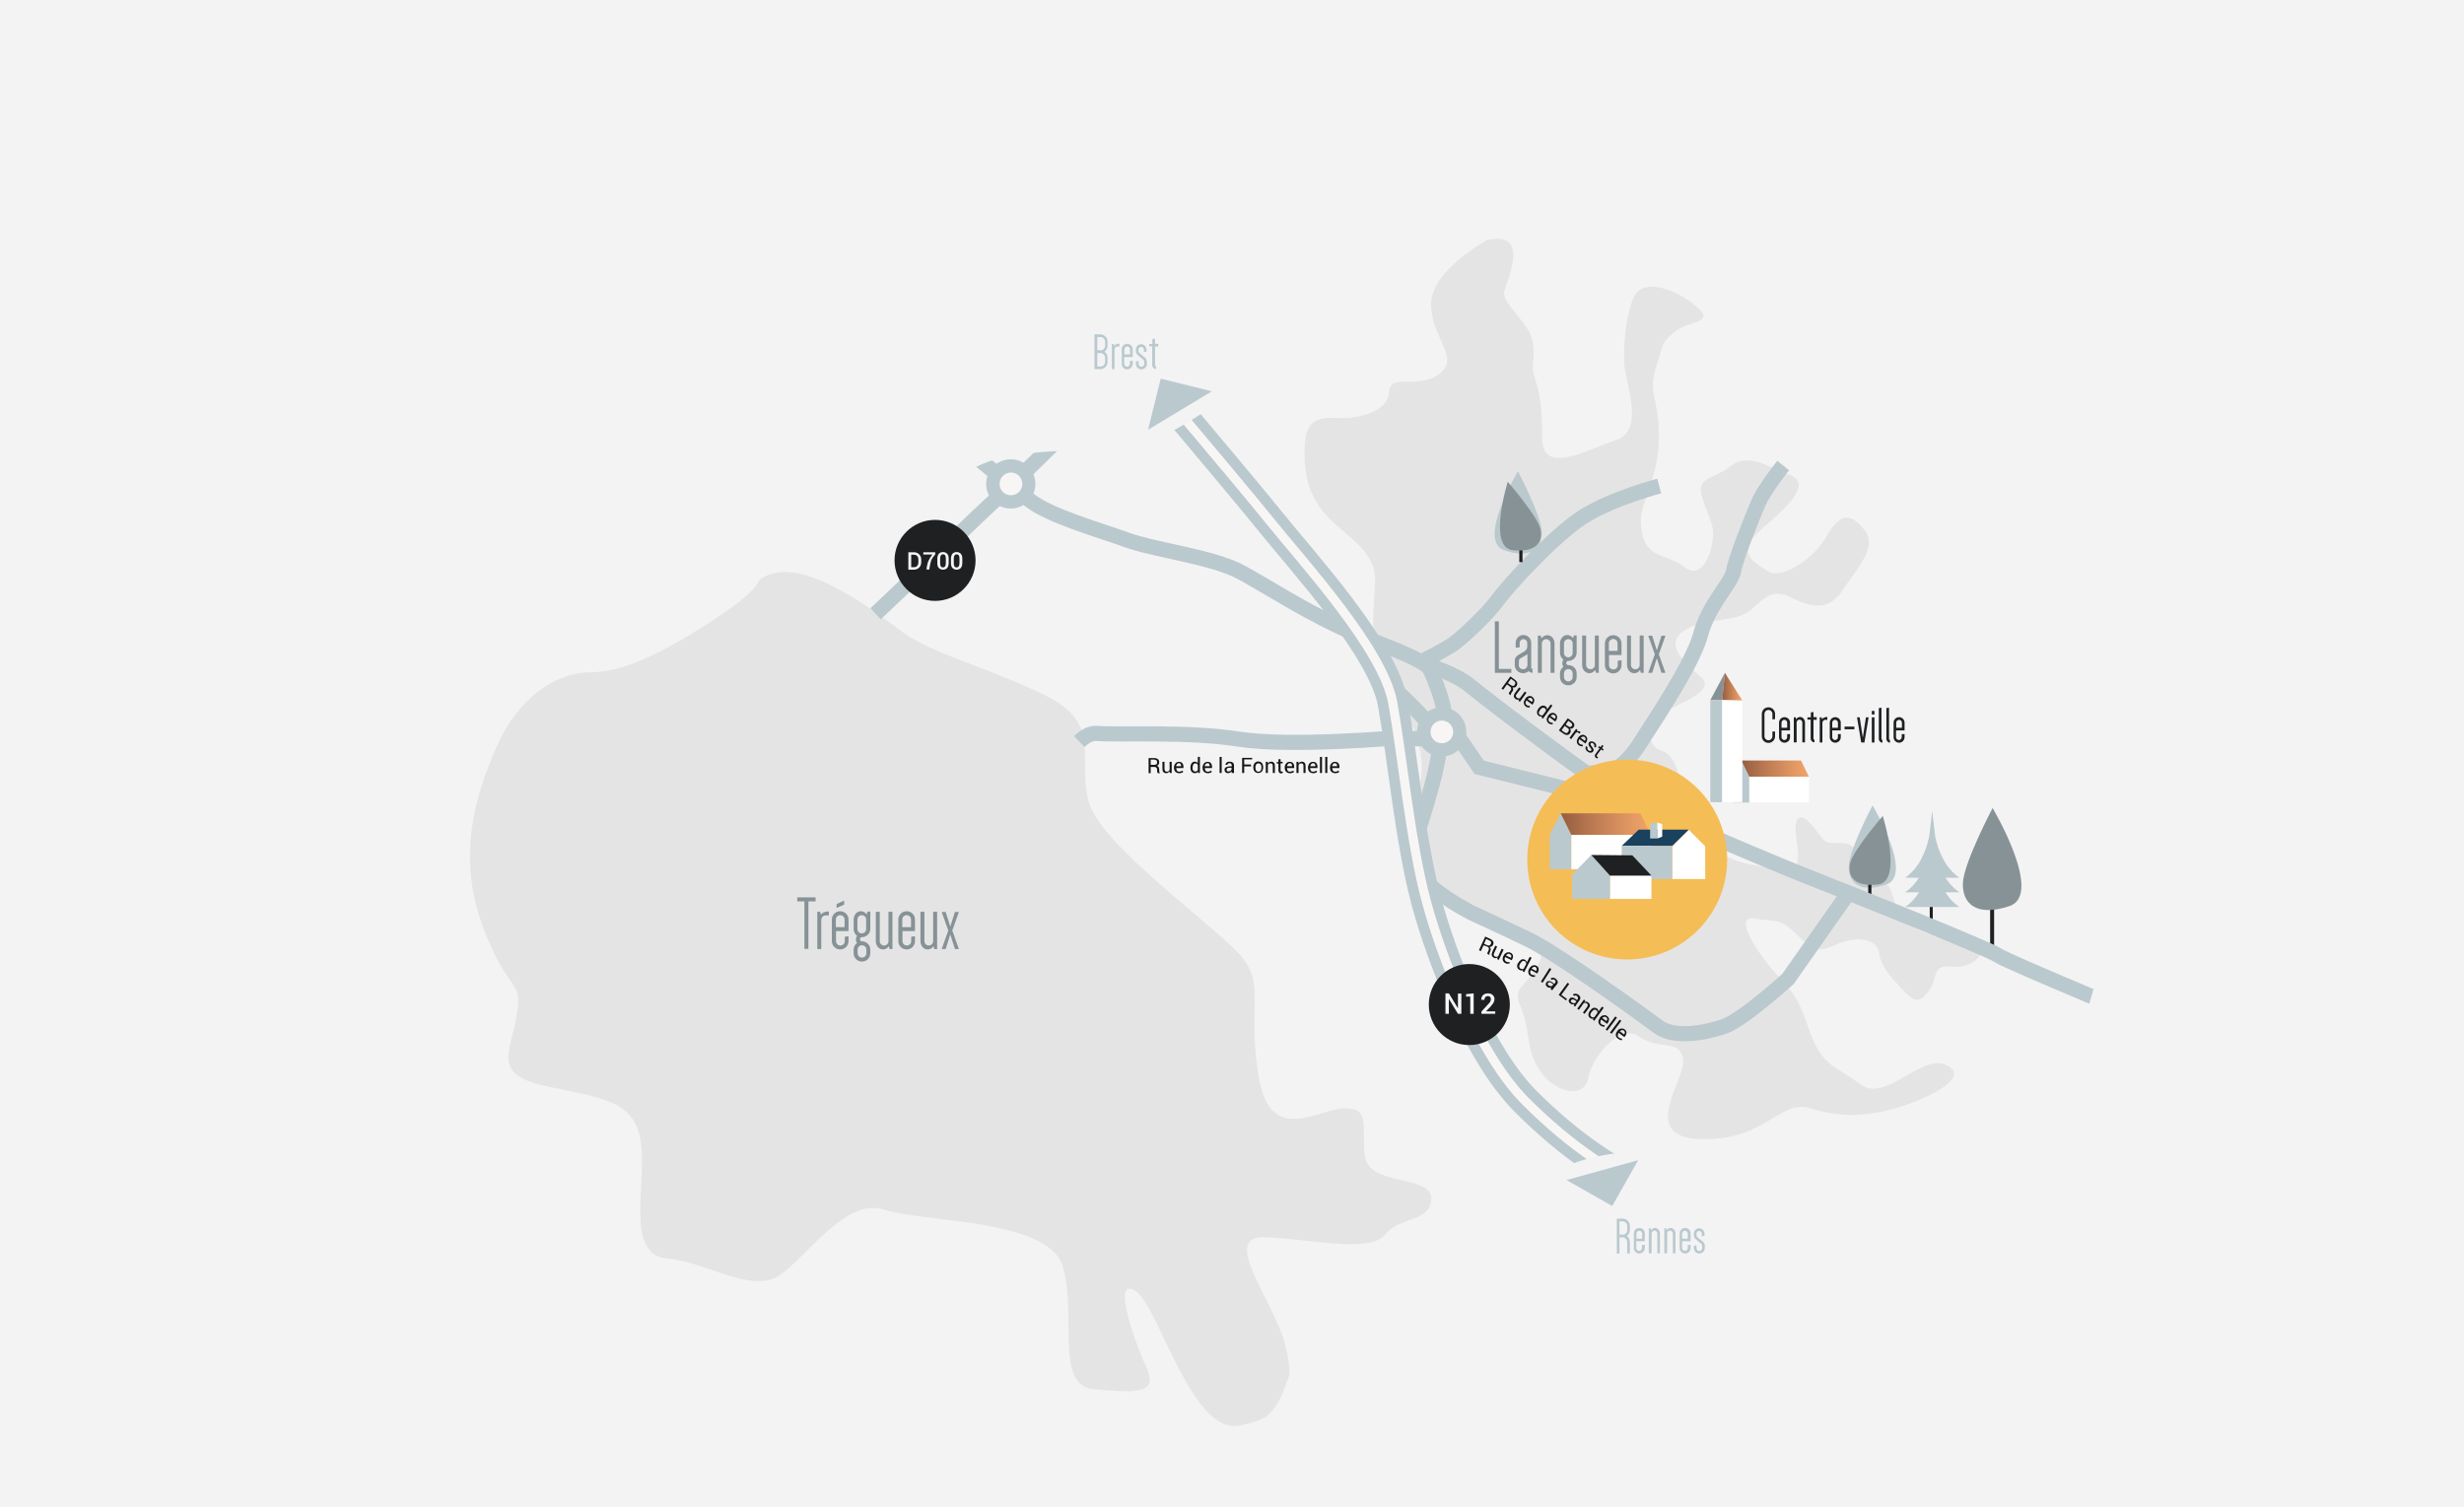 <?xml version="1.0" encoding="utf-8"?>
<!-- Generator: Adobe Illustrator 23.1.1, SVG Export Plug-In . SVG Version: 6.00 Build 0)  -->
<svg version="1.1" id="Calque_1" xmlns="http://www.w3.org/2000/svg" xmlns:xlink="http://www.w3.org/1999/xlink" x="0px" y="0px"
	 viewBox="0 0 1301.5 795.8" style="enable-background:new 0 0 1301.5 795.8;" xml:space="preserve">
<style type="text/css">
	.st0{fill:#BAC9CE;}
	.st1{fill:#F5BE57;}
	.st2{fill:#FFFFFF;}
	.st3{clip-path:url(#SVGID_2_);fill:url(#SVGID_3_);}
	.st4{fill:#869296;}
	.st5{clip-path:url(#SVGID_5_);fill:url(#SVGID_6_);}
	.st6{fill:#1E2023;}
	.st7{fill:#1E2022;}
	.st8{clip-path:url(#SVGID_8_);fill:url(#SVGID_9_);}
	.st9{fill:#FADF9A;}
	.st10{fill:#F5BD56;}
	.st11{clip-path:url(#SVGID_11_);fill:url(#SVGID_12_);}
	.st12{fill:#1A415D;}
	.st13{clip-path:url(#SVGID_14_);fill:url(#SVGID_15_);}
	.st14{clip-path:url(#SVGID_17_);fill:url(#SVGID_18_);}
	.st15{clip-path:url(#SVGID_20_);fill:url(#SVGID_21_);}
	.st16{fill:none;stroke:#000000;stroke-width:1.078;stroke-miterlimit:10;}
	.st17{fill:#7E7476;}
	.st18{fill:#E5E4E5;}
	.st19{clip-path:url(#SVGID_23_);fill:url(#SVGID_24_);}
	.st20{clip-path:url(#SVGID_26_);fill:url(#SVGID_27_);}
	.st21{fill:#F3F3F4;}
	.st22{clip-path:url(#SVGID_29_);fill:url(#SVGID_30_);}
	.st23{clip-path:url(#SVGID_32_);fill:url(#SVGID_33_);}
	.st24{fill:none;stroke:#BAC9CE;stroke-width:8.507;stroke-miterlimit:10;}
	.st25{fill:#F8F6F5;}
	.st26{fill:none;stroke:#BAC9CE;stroke-width:17.013;stroke-miterlimit:10;}
	.st27{fill:none;stroke:#F8F6F5;stroke-width:5.104;stroke-miterlimit:10;}
	.st28{fill:#171615;}
	.st29{clip-path:url(#SVGID_35_);fill:url(#SVGID_36_);}
	.st30{clip-path:url(#SVGID_38_);fill:url(#SVGID_39_);}
	.st31{clip-path:url(#SVGID_41_);fill:url(#SVGID_42_);}
	.st32{fill:none;stroke:#BAC9CE;stroke-width:7.999;stroke-miterlimit:10;}
	.st33{fill:none;stroke:#BAC9CE;stroke-width:15.997;stroke-miterlimit:10;}
	.st34{clip-path:url(#SVGID_44_);fill:url(#SVGID_45_);}
	.st35{fill:none;stroke:#F8F6F5;stroke-width:4.799;stroke-miterlimit:10;}
</style>
<g>
	<rect x="-4.5" y="-4" class="st21" width="1306" height="800"/>
	<path class="st18" d="M400.9,306.5c0,0,0,5.3-24.3,21.1c-24.3,15.9-46.5,27.5-64.5,27.5c-18,0-38,12.7-49.7,39.1
		c-11.6,26.4-21.1,58.1-7.4,95.1c13.7,37,21.1,26.4,18,46.5c-3.2,20.1-13.7,31.7,15.8,38c29.6,6.3,46.5,7.4,49.7,29.6
		c3.2,22.2-8.5,59.2,13.7,61.3c22.2,2.1,45.1,19.2,60.2,8.5c15.1-10.8,34.8-41,54.9-34.2c20.1,6.7,86.7,4.6,94.1,30
		c7.4,25.4-4.4,63,16.3,64.8c20.7,1.8,34.4,2.8,28.1-10.9c-6.3-13.7-18.7-48.6-6.3-41.2c12.4,7.4,29.6,76,55,71.3
		c25.3-4.7,30.6-18.4,24.3-42.8c-6.3-24.3-35.6-58.4-9.4-56.7c26.3,1.7,54.8,8.1,62.2-1.4c7.4-9.5,24.6-6.6,24.4-19.2
		c-0.1-12.5-32.9-6.2-35-22.1c-2.1-15.9,3.2-25.4-10.6-25.4c-13.7,0-39.1,20.1-45.4-15.9c-6.3-35.9,3.2-48.6-8.5-63.4
		c-11.6-14.8-75-59.2-81.4-82.4c-6.3-23.2,7.4-41.2-22.2-56c-29.6-14.8-60.2-22.2-76.1-33.8C461.1,322.3,420.9,290.6,400.9,306.5"/>
	<polygon class="st0" points="919.8,401.6 915.5,410.2 915.5,423.9 924,423.9 924,410.3 	"/>
</g>
<g>
	<defs>
		<polygon id="SVGID_37_" points="919.8,401.7 924,410.3 955.5,410.3 951.3,401.7 		"/>
	</defs>
	<clipPath id="SVGID_2_">
		<use xlink:href="#SVGID_37_"  style="overflow:visible;"/>
	</clipPath>
	
		<linearGradient id="SVGID_3_" gradientUnits="userSpaceOnUse" x1="363.347" y1="6420.07" x2="364.347" y2="6420.07" gradientTransform="matrix(35.687 0 0 -35.687 -12046.843 229516.578)">
		<stop  offset="0" style="stop-color:#955D41"/>
		<stop  offset="0.369" style="stop-color:#BD7B52"/>
		<stop  offset="0.783" style="stop-color:#E39863"/>
		<stop  offset="1" style="stop-color:#F2A369"/>
	</linearGradient>
	<rect x="919.8" y="401.7" class="st3" width="35.7" height="8.6"/>
</g>
<g>
	<rect x="924" y="410.3" class="st2" width="31.5" height="13.6"/>
	<polygon class="st4" points="903.4,369.8 911.1,355.4 909.7,369.8 	"/>
</g>
<g>
	<defs>
		<polygon id="SVGID_40_" points="909.7,369.8 920.3,370 911.1,355.4 		"/>
	</defs>
	<clipPath id="SVGID_5_">
		<use xlink:href="#SVGID_40_"  style="overflow:visible;"/>
	</clipPath>
	
		<linearGradient id="SVGID_6_" gradientUnits="userSpaceOnUse" x1="317.74" y1="6493.913" x2="318.74" y2="6493.913" gradientTransform="matrix(10.572 0 0 -10.572 -2449.365 69014.422)">
		<stop  offset="0" style="stop-color:#955D41"/>
		<stop  offset="0.369" style="stop-color:#BD7B52"/>
		<stop  offset="0.783" style="stop-color:#E39863"/>
		<stop  offset="1" style="stop-color:#F2A369"/>
	</linearGradient>
	<rect x="909.7" y="355.4" class="st5" width="10.6" height="14.6"/>
</g>
<g>
	<rect x="903.4" y="369.8" class="st0" width="6.3" height="53.9"/>
	<polygon class="st2" points="920.3,423.7 920.3,370.1 909.7,369.8 909.7,423.7 	"/>
	<path class="st18" d="M785.5,126.8c0,0-29.6,15.9-29.6,33.8c0,18,15.9,28.5,4.2,37c-11.6,8.5-25.8-0.9-26.4,9.5
		c-0.6,10.5-15.9,13.7-24.3,13.7c-8.5,0-19-2.1-20.1,12.7c-1.1,14.8,1.1,28.5,12.7,40.2c11.6,11.6,25.4,18,24.3,34.9
		c-1.1,16.9-2.3,32.4,2.1,42.3c4.4,9.9,25.4,35.9,22.2,59.2c-3.2,23.2-4.2,60.2,18,70.8c22.2,10.6,51.8,12.7,44.4,27.5
		c-7.4,14.8-14.8,11.6-9.5,24.3c5.3,12.7,2.1,22.2,10.6,33.8c8.5,11.6,23.2,13.3,24.8,3c1.6-10.3,16.4-29.4,26.9-22
		c10.6,7.4,21.1,1.1,23.2,11.6c2.1,10.6-24.8,41.9,9.8,42.6c34.6,0.7,40.9-21.5,57.8-16.2c16.9,5.3,32.8,4.2,50.7-2.1
		c18-6.3,32.8-15.9,20.1-21.1c-12.7-5.3-31.7,20.1-44.4,10.6c-12.7-9.5-20.1-9.5-26.4-26.4c-6.3-16.9-6.3-19-18-31.7
		c-11.6-12.7-23.2-31.7-11.6-29.6c11.6,2.1,12.7-1.1,23.2,9.5c10.6,10.6,13.7,6.3,22.2,3.2c8.5-3.2,19-2.1,20.1,5.3
		c1.1,7.4,6.1,12.8,12,19.1c5.9,6.3,9.1,8.4,14.4,1c5.3-7.4,0.8-13.9,12.7-12.7c11.9,1.2,19.4-10.4,13.4-11.5
		c-6-1.1-27.2-4.3-34.6-9.6c-7.4-5.3-9.5-12.7-11.6-19c-2.1-6.3-5.3-1.1-11.6-5.3c-6.3-4.2-2.1-13.7-8.5-18
		c-6.3-4.2-12,0.1-15.5-3.7c-3.5-3.7-10.9-16.4-14.1-10.1c-3.2,6.3,6.3,26.4-5.3,25.4c-11.6-1.1-22.2-1.1-33.8-7.4
		c-11.6-6.3-32.8-14.8-30.6-18c2.1-3.2,9.5-9.5,8.5-18c-1.1-8.5-4.2-17.3-10.6-19c-6.3-1.7-8.5-12.7-2.1-18
		c6.3-5.3,32.3-12.4,23.5-20.5c-8.8-8.1-20.4-17.6-8.8-25c11.6-7.4,27.1-3.2,35.9-11.6c8.8-8.4,12.7-9.5,21.1-5.3
		c8.5,4.2,19,7.4,26.4-4.2c7.4-11.6,18.8-22.6,11.5-31.9c-7.3-9.3-13-9-20,3.4c-7,12.4-24,23-31,18.4c-7-4.6-18-9.7-3-22.5
		c15-12.8,26.2-24.1,14.2-28.5c-11.9-4.4-21.4-11.8-31-4.4s-18.5,5.5-14.8,16.9c3.7,11.5,6.8,14,5.3,23.2c-1.5,9.2-6.8,19.6-15,13
		c-8.2-6.6-19.1-4.5-21.8-16.5c-2.6-12,0.3-14.4,3.8-25.5s5.6-20.6,4.5-34.4c-1.1-13.7-5.3-16.9-1.1-29.6c4.2-12.7,2.1-11.6,9.5-18
		c7.4-6.3,22.3-4.4,11.8-13.4c-10.5-9-29.3-16.6-33.8-3.8c-4.5,12.9-4.5,23.4-4.5,33c0,9.5,11.6,35.9-4.2,41.2
		c-15.9,5.3-39.1,19-39.1-1.1c0-20.1-2.1-25.4-4.2-32.8c-2.1-7.4,1.1-9.5-1.1-19c-2.1-9.5-15.8-19-14.8-25.4
		C796.1,148,808.7,121.6,785.5,126.8"/>
	<path class="st32" d="M626,164.4c0,0-74.3,76-97.1,96.7c-14.5,13.2-42.6,40.8-66.4,63.1"/>
	<path class="st32" d="M508.2,235.4c0,0,24.9,20.3,35.5,28.7c10.6,8.4,36.3,15.6,51.5,21.1c15.2,5.5,45.6,8.9,60.8,17.3
		c15.2,8.4,30,18.2,50.2,27.9c20.3,9.7,37.6,13.9,48.6,22c0,0,8.4,17.7,8,25.8c-0.4,8-0.4,11-6.3,11.8c-5.9,0.8-17.3-0.4-17.3-0.4
		s-57.9,5.1-84.9,0.8c-27-4.2-62.9-2.1-75.2-3c-3.1-0.2-6.1,1.5-9,4.3"/>
	<path class="st32" d="M731.2,359.3c0,0,26.8,22.7,28.9,32.4c2.1,9.7-13.7,55.3-13.7,55.3"/>
	<path class="st0" d="M520.9,255.6c0-7.2,5.8-13,13-13c7.2,0,13,5.8,13,13c0,7.2-5.8,13-13,13C526.7,268.7,520.9,262.8,520.9,255.6"
		/>
	<path class="st25" d="M528,255.6c0-3.3,2.7-6,6-6c3.3,0,6,2.7,6,6c0,3.3-2.7,6-6,6C530.6,261.6,528,258.9,528,255.6"/>
	<path class="st0" d="M989.1,425.4c0,0-12.4,23.6-12.6,32.1c-0.2,8.5,5.6,14.5,19.8,9.7C1011.1,462.2,989.1,425.4,989.1,425.4"/>
	<rect x="986.8" y="453.6" class="st7" width="1.7" height="19.7"/>
	<path class="st4" d="M994.5,431c0,0-15.1,17.4-17.1,24.5c-1.9,7,1.7,13.1,14.5,11.7C1005.3,465.7,994.5,431,994.5,431"/>
	<path class="st33" d="M587.1,175.4c0,0,65.9,77.7,83.6,99.7c17.7,22,60,68,65,96.3c5.1,28.3,9.3,73.5,17.7,104.7
		c8.4,31.2,28.3,81.5,52.4,105.6c24.1,24.1,47.3,39.3,70.1,48.6c22.8,9.3,64.2,17.3,64.2,17.3"/>
	<rect x="1019.3" y="467.6" class="st7" width="1.6" height="18.6"/>
	<path class="st0" d="M1022.2,457.5l-1.6-13.8c0-0.5,0-0.8,0-0.8l0,0.6l0-0.2c0-0.2,0-0.4,0-0.4l0,0.2l0-0.2c0,0,0,0.1,0,0.4l0,0.2
		l0-0.6c0,0,0,0.3,0,0.8l-1.6,13.8c-1.7,7.7-5.3,16.6-12.7,21.6h0.1h10.2h2.8h2.5h2.8h10.2h0.1
		C1027.5,474.1,1023.9,465.2,1022.2,457.5"/>
	<path class="st0" d="M1022.2,449.7l-1.6-13.8c0-0.5,0-0.8,0-0.8l0,0.6l0-0.2c0-0.2,0-0.4,0-0.4l0,0.2l0-0.2c0,0,0,0.1,0,0.4l0,0.2
		l0-0.6c0,0,0,0.3,0,0.8l-1.6,13.8c-1.7,7.7-5.3,16.6-12.7,21.6h0.1h10.2h2.8h2.5h2.8h10.2h0.1
		C1027.5,466.3,1023.9,457.5,1022.2,449.7"/>
	<path class="st0" d="M1022.2,442l-1.6-13.8c0-0.5,0-0.8,0-0.8l0,0.6l0-0.2c0-0.2,0-0.4,0-0.4l0,0.2l0-0.2c0,0,0,0.1,0,0.4l0,0.2
		l0-0.6c0,0,0,0.3,0,0.8L1019,442c-1.7,7.7-5.3,16.6-12.7,21.6h0.1h10.2h2.8h2.5h2.8h10.2h0.1C1027.5,458.6,1023.9,449.7,1022.2,442
		"/>
	<rect x="1051.2" y="475.3" class="st7" width="2.1" height="24.4"/>
	<path class="st4" d="M1052.5,426.8c0,0-15.4,29.2-15.7,39.8c-0.3,10.5,6.9,17.9,24.6,12C1079.7,472.5,1052.5,426.8,1052.5,426.8"/>
	<path class="st7" d="M472.5,296c0-11.8,9.6-21.4,21.4-21.4c11.8,0,21.4,9.6,21.4,21.4c0,11.8-9.6,21.4-21.4,21.4
		C482.1,317.4,472.5,307.8,472.5,296"/>
</g>
<g>
	<path class="st25" d="M479.8,300.8v-9.1h2.9c1.2,0,2.1,0.4,2.8,1.1s1.1,1.6,1.1,2.8v1.4c0,1.1-0.4,2.1-1.1,2.8
		c-0.7,0.7-1.7,1.1-2.8,1.1H479.8z M481.3,292.9v6.7h1.4c0.8,0,1.3-0.2,1.8-0.7c0.4-0.5,0.6-1.1,0.6-1.9v-1.4c0-0.8-0.2-1.4-0.6-1.9
		c-0.4-0.5-1-0.7-1.8-0.7H481.3z"/>
	<path class="st25" d="M493.9,292.9c-1,1.2-1.8,2.3-2.1,3.3s-0.6,2.2-0.8,3.6l-0.1,1h-1.5l0.1-1c0.2-1.4,0.5-2.6,1-3.7
		c0.5-1.1,1.2-2.2,2-3.2h-4.8v-1.2h6.3V292.9z"/>
	<path class="st25" d="M501.1,297.3c0,1.2-0.3,2.1-0.8,2.7s-1.3,0.9-2.2,0.9c-0.9,0-1.6-0.3-2.2-0.9s-0.8-1.5-0.8-2.7v-2.1
		c0-1.2,0.3-2.1,0.8-2.7s1.3-0.9,2.2-0.9c0.9,0,1.6,0.3,2.2,0.9s0.8,1.5,0.8,2.7V297.3z M499.6,295c0-0.7-0.1-1.3-0.4-1.7
		s-0.6-0.5-1.1-0.5c-0.5,0-0.8,0.2-1.1,0.5c-0.2,0.4-0.4,0.9-0.4,1.7v2.5c0,0.7,0.1,1.3,0.4,1.7c0.3,0.4,0.6,0.5,1.1,0.5
		s0.8-0.2,1.1-0.5c0.2-0.4,0.4-0.9,0.4-1.7V295z"/>
	<path class="st25" d="M508.3,297.3c0,1.2-0.3,2.1-0.8,2.7s-1.3,0.9-2.2,0.9c-0.9,0-1.6-0.3-2.2-0.9s-0.8-1.5-0.8-2.7v-2.1
		c0-1.2,0.3-2.1,0.8-2.7s1.3-0.9,2.2-0.9c0.9,0,1.6,0.3,2.2,0.9s0.8,1.5,0.8,2.7V297.3z M506.8,295c0-0.7-0.1-1.3-0.4-1.7
		s-0.6-0.5-1.1-0.5c-0.5,0-0.8,0.2-1.1,0.5c-0.2,0.4-0.4,0.9-0.4,1.7v2.5c0,0.7,0.1,1.3,0.4,1.7c0.3,0.4,0.6,0.5,1.1,0.5
		s0.8-0.2,1.1-0.5c0.2-0.4,0.4-0.9,0.4-1.7V295z"/>
</g>
<g>
	<path class="st4" d="M430.8,476.1h-3.8v25.1h-2.1v-25.1h-3.8V474h9.7V476.1z"/>
	<path class="st4" d="M437.7,483.5h-1.5c-1.4,0-2.4,1.1-2.4,2.5v15.3h-2.1v-19.7h1.5l0.4,1.5c0.7-1,2.1-1.7,4.2-1.7V483.5z"/>
	<path class="st4" d="M448.2,494.5v2.6c0,2.4-1.9,4.4-4.4,4.4c-2.4,0-4.4-1.9-4.4-4.4v-11.4c0-2.4,1.9-4.4,4.4-4.4
		c2.4,0,4.4,1.9,4.4,4.4v6.1h-6.6v5.3c0,1.3,1,2.3,2.3,2.3c1.3,0,2.3-1,2.3-2.3v-2.3L448.2,494.5z M441.6,489.7h4.5v-4
		c0-1.3-1-2.3-2.3-2.3c-1.3,0-2.3,1-2.3,2.3V489.7z M441.9,479.6v-2.1l4-1.8v2.1L441.9,479.6z"/>
	<path class="st4" d="M450.9,501.6c0-1.5,0.7-2.7,1.8-3.5c-0.4-0.5-0.6-1.2-0.6-1.9c0-0.7,0.2-1.4,0.6-1.9c-1.1-0.8-1.8-2.1-1.8-3.6
		v-5c0-2.4,1.7-4.4,3.8-4.4c1.3,0,2.4,0.7,3.1,1.7l0.4-1.5h1.5v9.1c0,2.4-1.9,4.4-4.4,4.4c-0.6,0-1.1,0.5-1.1,1.1
		c0,0.6,0.5,1.1,1.1,1.1c2.4,0,4.4,1.9,4.4,4.4v1.9c0,2.4-1.9,4.4-4.4,4.4c-2.4,0-4.4-1.9-4.4-4.4V501.6z M457.5,485.7
		c0-1.3-1-2.3-2.3-2.3c-1.3,0-2.3,1-2.3,2.3v5c0,1.3,1,2.3,2.3,2.3c1.3,0,2.3-1,2.3-2.3V485.7z M453,503.5c0,1.3,1,2.3,2.3,2.3
		c1.3,0,2.3-1,2.3-2.3v-1.9c0-1.3-1-2.3-2.3-2.3c-1.3,0-2.3,1-2.3,2.3V503.5z"/>
	<path class="st4" d="M471.4,481.6v19.7h-1.5l-0.4-1.5c-0.7,1-1.8,1.7-3.1,1.7c-2.1,0-3.8-1.9-3.8-4.4v-15.5h2.1v15.5
		c0,1.3,1,2.3,2.3,2.3c1.3,0,2.3-1,2.3-2.3v-15.5H471.4z"/>
	<path class="st4" d="M483.3,494.5v2.6c0,2.4-1.9,4.4-4.4,4.4c-2.4,0-4.4-1.9-4.4-4.4v-11.4c0-2.4,1.9-4.4,4.4-4.4
		c2.4,0,4.4,1.9,4.4,4.4v6.1h-6.6v5.3c0,1.3,1,2.3,2.3,2.3c1.3,0,2.3-1,2.3-2.3v-2.3L483.3,494.5z M476.7,489.7h4.5v-4
		c0-1.3-1-2.3-2.3-2.3c-1.3,0-2.3,1-2.3,2.3V489.7z"/>
	<path class="st4" d="M495,481.6v19.7h-1.5l-0.4-1.5c-0.7,1-1.8,1.7-3.1,1.7c-2.1,0-3.8-1.9-3.8-4.4v-15.5h2.1v15.5
		c0,1.3,1,2.3,2.3,2.3c1.3,0,2.3-1,2.3-2.3v-15.5H495z"/>
	<path class="st4" d="M499.5,501.3h-2.1l3.5-9.8l-3.5-9.8h2.1l2.4,7.6h0.1l2.4-7.6h2.1l-3.5,9.8l3.5,9.8h-2.1l-2.4-7.6h-0.1
		L499.5,501.3z"/>
</g>
<g>
	<path class="st7" d="M936.2,380v-2.9c0-1.2-1-2.1-2.1-2.1c-1.2,0-2.1,1-2.1,2.1v11.8c0,1.2,1,2.1,2.1,2.1c1.2,0,2.1-1,2.1-2.1v-2.5
		h1.4v2.5c0,2-1.6,3.5-3.5,3.5c-2,0-3.5-1.6-3.5-3.5v-11.8c0-2,1.6-3.5,3.5-3.5c2,0,3.5,1.6,3.5,3.5v2.7L936.2,380z"/>
	<path class="st7" d="M945.5,387.7v1.7c0,1.6-1.3,2.9-2.9,2.9c-1.6,0-2.9-1.3-2.9-2.9v-7.7c0-1.6,1.3-2.9,2.9-2.9
		c1.6,0,2.9,1.3,2.9,2.9v4.1H941v3.6c0,0.8,0.7,1.5,1.5,1.5s1.5-0.7,1.5-1.5v-1.6L945.5,387.7z M941,384.4h3v-2.7
		c0-0.8-0.7-1.5-1.5-1.5s-1.5,0.7-1.5,1.5V384.4z"/>
	<path class="st7" d="M947.5,392.2v-13.3h1l0.2,1c0.5-0.7,1.2-1.2,2.1-1.2c1.4,0,2.6,1.3,2.6,2.9v10.5H952v-10.5
		c0-0.8-0.7-1.5-1.5-1.5c-0.8,0-1.5,0.7-1.5,1.5v10.5H947.5z"/>
	<path class="st7" d="M954.8,378.9h1.7v-2.6l1.4-0.2v2.7h1.7v1.4h-1.7v10c0,0.3,0.2,0.5,0.5,0.5v1.4c-1.1,0-2-0.9-2-2v-10h-1.7
		V378.9z"/>
	<path class="st7" d="M965.2,380.2h-1c-0.9,0-1.6,0.7-1.6,1.7v10.3h-1.4v-13.3h1l0.2,1c0.5-0.7,1.4-1.2,2.8-1.2V380.2z"/>
	<path class="st7" d="M972.3,387.7v1.7c0,1.6-1.3,2.9-2.9,2.9c-1.6,0-2.9-1.3-2.9-2.9v-7.7c0-1.6,1.3-2.9,2.9-2.9
		c1.6,0,2.9,1.3,2.9,2.9v4.1h-4.5v3.6c0,0.8,0.7,1.5,1.5,1.5c0.8,0,1.5-0.7,1.5-1.5v-1.6L972.3,387.7z M967.8,384.4h3v-2.7
		c0-0.8-0.7-1.5-1.5-1.5c-0.8,0-1.5,0.7-1.5,1.5V384.4z"/>
	<path class="st7" d="M974.3,385.2v-1.4h5.2v1.4H974.3z"/>
	<path class="st7" d="M984.8,392.2h-1.7l-2.2-13.3h1.4l1.6,10.4h0.1l1.6-10.4h1.4L984.8,392.2z"/>
	<path class="st7" d="M988.7,375.5h1.4v1.9h-1.4V375.5z M990.1,378.9h-1.4v13.3h1.4V378.9z"/>
	<path class="st7" d="M994.4,392.3c-1.1,0-2-0.9-2-2V374l1.4-0.2v16.5c0,0.3,0.2,0.5,0.5,0.5V392.3z"/>
	<path class="st7" d="M998.4,392.3c-1.1,0-2-0.9-2-2V374l1.4-0.2v16.5c0,0.3,0.2,0.5,0.5,0.5V392.3z"/>
	<path class="st7" d="M1006,387.7v1.7c0,1.6-1.3,2.9-2.9,2.9c-1.6,0-2.9-1.3-2.9-2.9v-7.7c0-1.6,1.3-2.9,2.9-2.9
		c1.6,0,2.9,1.3,2.9,2.9v4.1h-4.5v3.6c0,0.8,0.7,1.5,1.5,1.5s1.5-0.7,1.5-1.5v-1.6L1006,387.7z M1001.6,384.4h3v-2.7
		c0-0.8-0.7-1.5-1.5-1.5s-1.5,0.7-1.5,1.5V384.4z"/>
</g>
<g>
	<path class="st4" d="M798.3,353.3v2.1h-8.7v-27.2h2.1v25.1H798.3z"/>
	<path class="st4" d="M808.8,352.6c0,0.4,0.3,0.7,0.7,0.7v2.1c-0.8,0-1.6-0.4-2.1-0.9c-0.8,0.7-1.8,1.1-2.9,1.1
		c-2.4,0-4.4-1.9-4.4-4.4V349c0-2,1.8-3,1.8-3l3.1-1.8c0,0,1.7-1,1.7-2.6v-2c0-1.1-0.9-2-2-2s-2,0.9-2,2v2.3l-2.1,0.2v-2.6
		c0-2.3,1.9-4.1,4.1-4.1c2.3,0,4.1,1.9,4.1,4.1V352.6z M802.2,351.2c0,1.3,1,2.3,2.3,2.3s2.3-1,2.3-2.3v-5.7
		c-0.3,0.3-0.7,0.5-0.7,0.5l-3.1,1.8c0,0-0.7,0.4-0.7,1.2V351.2z"/>
	<path class="st4" d="M812.3,355.4v-19.7h1.5l0.4,1.5c0.7-1,1.8-1.7,3.1-1.7c2.1,0,3.8,1.9,3.8,4.4v15.5H819v-15.5
		c0-1.3-1-2.3-2.3-2.3c-1.2,0-2.3,1-2.3,2.3v15.5H812.3z"/>
	<path class="st4" d="M824,355.7c0-1.5,0.7-2.7,1.8-3.5c-0.4-0.5-0.6-1.2-0.6-1.9c0-0.7,0.2-1.4,0.6-1.9c-1.1-0.8-1.8-2.1-1.8-3.6
		v-5c0-2.4,1.7-4.4,3.8-4.4c1.2,0,2.4,0.7,3.1,1.7l0.4-1.5h1.5v9.1c0,2.4-1.9,4.4-4.4,4.4c-0.6,0-1.1,0.5-1.1,1.1
		c0,0.6,0.5,1.1,1.1,1.1c2.4,0,4.4,1.9,4.4,4.4v1.9c0,2.4-1.9,4.4-4.4,4.4s-4.4-1.9-4.4-4.4V355.7z M830.7,339.9
		c0-1.3-1-2.3-2.3-2.3c-1.3,0-2.3,1-2.3,2.3v5c0,1.3,1,2.3,2.3,2.3c1.2,0,2.3-1,2.3-2.3V339.9z M826.1,357.6c0,1.3,1,2.3,2.3,2.3
		c1.2,0,2.3-1,2.3-2.3v-1.9c0-1.3-1-2.3-2.3-2.3c-1.3,0-2.3,1-2.3,2.3V357.6z"/>
	<path class="st4" d="M844.5,335.7v19.7h-1.5l-0.4-1.5c-0.7,1-1.8,1.7-3.1,1.7c-2.1,0-3.8-1.9-3.8-4.4v-15.5h2.1v15.5
		c0,1.3,1,2.3,2.3,2.3s2.3-1,2.3-2.3v-15.5H844.5z"/>
	<path class="st4" d="M856.5,348.7v2.6c0,2.4-1.9,4.4-4.4,4.4c-2.4,0-4.4-1.9-4.4-4.4v-11.4c0-2.4,1.9-4.4,4.4-4.4
		c2.4,0,4.4,1.9,4.4,4.4v6.1h-6.6v5.3c0,1.3,1,2.3,2.3,2.3c1.3,0,2.3-1,2.3-2.3v-2.3L856.5,348.7z M849.9,343.8h4.5v-4
		c0-1.3-1-2.3-2.3-2.3c-1.2,0-2.3,1-2.3,2.3V343.8z"/>
	<path class="st4" d="M868.2,335.7v19.7h-1.5l-0.4-1.5c-0.7,1-1.8,1.7-3.1,1.7c-2.1,0-3.8-1.9-3.8-4.4v-15.5h2.1v15.5
		c0,1.3,1,2.3,2.3,2.3s2.3-1,2.3-2.3v-15.5H868.2z"/>
	<path class="st4" d="M872.7,355.4h-2.1l3.5-9.8l-3.5-9.8h2.1l2.4,7.6h0.1l2.4-7.6h2.1l-3.5,9.8l3.5,9.8h-2.1l-2.4-7.6h-0.1
		L872.7,355.4z"/>
</g>
<g>
	<path class="st28" d="M607.8,404.9v3.5h-1.1v-8h2.9c0.9,0,1.5,0.2,2,0.6c0.5,0.4,0.7,0.9,0.7,1.7c0,0.4-0.1,0.8-0.3,1.1
		c-0.2,0.3-0.5,0.5-0.9,0.7c0.4,0.1,0.8,0.4,0.9,0.7s0.3,0.7,0.3,1.2v0.7c0,0.2,0,0.5,0.1,0.7s0.1,0.4,0.3,0.5v0.1h-1.1
		c-0.1-0.1-0.2-0.3-0.3-0.5s-0.1-0.5-0.1-0.7v-0.7c0-0.4-0.1-0.8-0.4-1c-0.3-0.3-0.6-0.4-1-0.4H607.8z M607.8,404h1.7
		c0.6,0,1-0.1,1.3-0.3c0.3-0.2,0.4-0.6,0.4-1.1c0-0.4-0.1-0.8-0.4-1c-0.3-0.2-0.7-0.4-1.2-0.4h-1.8V404z"/>
	<path class="st28" d="M617.7,407.4c-0.2,0.3-0.4,0.6-0.7,0.7c-0.3,0.2-0.6,0.3-1,0.3c-0.6,0-1.1-0.2-1.5-0.6
		c-0.4-0.4-0.5-1.1-0.5-1.9v-3.5h1.1v3.5c0,0.6,0.1,1.1,0.3,1.3c0.2,0.2,0.5,0.4,0.9,0.4c0.4,0,0.7-0.1,0.9-0.2
		c0.2-0.2,0.4-0.4,0.6-0.7v-4.3h1.1v5.9h-1L617.7,407.4z"/>
	<path class="st28" d="M622.8,408.4c-0.8,0-1.5-0.3-2-0.8c-0.5-0.5-0.7-1.3-0.7-2.1v-0.2c0-0.8,0.3-1.5,0.8-2.1
		c0.5-0.6,1.1-0.8,1.8-0.8c0.8,0,1.4,0.2,1.8,0.7c0.4,0.5,0.6,1.1,0.6,1.9v0.7h-3.8l0,0c0,0.6,0.2,1,0.4,1.4s0.7,0.5,1.2,0.5
		c0.4,0,0.7-0.1,1-0.2c0.3-0.1,0.5-0.2,0.7-0.4l0.4,0.7c-0.2,0.2-0.5,0.4-0.8,0.5C623.7,408.4,623.3,408.4,622.8,408.4z
		 M622.6,403.1c-0.4,0-0.7,0.2-0.9,0.5c-0.3,0.3-0.4,0.7-0.5,1.1l0,0h2.7v-0.1c0-0.4-0.1-0.8-0.3-1.1S623.1,403.1,622.6,403.1z"/>
	<path class="st28" d="M628.8,405.5c0-1,0.2-1.7,0.6-2.3c0.4-0.6,1-0.9,1.7-0.9c0.3,0,0.7,0.1,0.9,0.2c0.3,0.1,0.5,0.3,0.7,0.6v-3.3
		h1.1v8.5h-0.9l-0.1-0.7c-0.2,0.3-0.4,0.5-0.7,0.6c-0.3,0.1-0.6,0.2-1,0.2c-0.7,0-1.3-0.3-1.7-0.8c-0.4-0.5-0.6-1.2-0.6-2.1V405.5z
		 M629.9,405.6c0,0.6,0.1,1.1,0.4,1.4c0.2,0.4,0.6,0.5,1.1,0.5c0.3,0,0.6-0.1,0.8-0.2c0.2-0.1,0.4-0.4,0.5-0.6V404
		c-0.1-0.2-0.3-0.4-0.5-0.6c-0.2-0.1-0.5-0.2-0.8-0.2c-0.5,0-0.9,0.2-1.1,0.6c-0.2,0.4-0.4,1-0.4,1.7V405.6z"/>
	<path class="st28" d="M637.9,408.4c-0.8,0-1.5-0.3-2-0.8c-0.5-0.5-0.7-1.3-0.7-2.1v-0.2c0-0.8,0.3-1.5,0.8-2.1
		c0.5-0.6,1.1-0.8,1.8-0.8c0.8,0,1.4,0.2,1.8,0.7c0.4,0.5,0.6,1.1,0.6,1.9v0.7h-3.8l0,0c0,0.6,0.2,1,0.4,1.4s0.7,0.5,1.2,0.5
		c0.4,0,0.7-0.1,1-0.2c0.3-0.1,0.5-0.2,0.7-0.4l0.4,0.7c-0.2,0.2-0.5,0.4-0.8,0.5C638.8,408.4,638.4,408.4,637.9,408.4z
		 M637.7,403.1c-0.4,0-0.7,0.2-0.9,0.5c-0.3,0.3-0.4,0.7-0.5,1.1l0,0h2.7v-0.1c0-0.4-0.1-0.8-0.3-1.1S638.1,403.1,637.7,403.1z"/>
	<path class="st28" d="M645.3,408.3h-1.1v-8.5h1.1V408.3z"/>
	<path class="st28" d="M650.6,408.3c0-0.2-0.1-0.3-0.1-0.5c0-0.1,0-0.3,0-0.4c-0.2,0.3-0.5,0.5-0.8,0.7s-0.7,0.3-1,0.3
		c-0.6,0-1.1-0.2-1.4-0.5c-0.3-0.3-0.5-0.8-0.5-1.3c0-0.6,0.2-1,0.7-1.3c0.5-0.3,1.1-0.5,1.9-0.5h1.2v-0.6c0-0.3-0.1-0.6-0.3-0.8
		c-0.2-0.2-0.5-0.3-0.9-0.3c-0.3,0-0.6,0.1-0.8,0.3c-0.2,0.2-0.3,0.4-0.3,0.6h-1l0,0c0-0.4,0.2-0.8,0.6-1.2s1-0.5,1.7-0.5
		c0.7,0,1.2,0.2,1.6,0.5c0.4,0.3,0.6,0.8,0.6,1.5v2.8c0,0.2,0,0.4,0,0.6s0.1,0.4,0.1,0.6H650.6z M648.8,407.5c0.4,0,0.7-0.1,1.1-0.3
		c0.3-0.2,0.5-0.4,0.6-0.7v-1h-1.2c-0.4,0-0.8,0.1-1,0.3c-0.3,0.2-0.4,0.5-0.4,0.8c0,0.3,0.1,0.5,0.2,0.6
		C648.2,407.4,648.5,407.5,648.8,407.5z"/>
	<path class="st28" d="M660.8,404.8h-3.6v3.5h-1.1v-8h5.3v0.8h-4.2v2.7h3.6V404.8z"/>
	<path class="st28" d="M662,405.3c0-0.9,0.2-1.6,0.7-2.2s1.1-0.9,1.9-0.9c0.8,0,1.5,0.3,1.9,0.8c0.5,0.6,0.7,1.3,0.7,2.2v0.1
		c0,0.9-0.2,1.6-0.7,2.2c-0.5,0.6-1.1,0.8-1.9,0.8c-0.8,0-1.5-0.3-1.9-0.8s-0.7-1.3-0.7-2.2V405.3z M663.1,405.4
		c0,0.6,0.1,1.1,0.4,1.6s0.7,0.6,1.2,0.6c0.5,0,0.9-0.2,1.2-0.6c0.3-0.4,0.4-0.9,0.4-1.6v-0.1c0-0.6-0.1-1.1-0.4-1.5
		c-0.3-0.4-0.7-0.6-1.2-0.6c-0.5,0-0.9,0.2-1.2,0.6c-0.3,0.4-0.4,0.9-0.4,1.5V405.4z"/>
	<path class="st28" d="M669.6,402.4l0.1,0.9c0.2-0.3,0.4-0.6,0.7-0.7c0.3-0.2,0.6-0.3,1-0.3c0.6,0,1.1,0.2,1.5,0.6
		c0.4,0.4,0.5,1,0.5,1.7v3.7h-1.1v-3.7c0-0.5-0.1-0.9-0.3-1.1s-0.5-0.3-0.9-0.3c-0.3,0-0.6,0.1-0.8,0.2c-0.2,0.1-0.4,0.4-0.6,0.6
		v4.3h-1.1v-5.9H669.6z"/>
	<path class="st28" d="M676.4,401v1.4h1.1v0.8h-1.1v3.6c0,0.3,0.1,0.5,0.2,0.6c0.1,0.1,0.3,0.2,0.5,0.2c0.1,0,0.1,0,0.2,0
		c0.1,0,0.1,0,0.2-0.1l0.1,0.7c-0.1,0.1-0.2,0.1-0.4,0.2s-0.3,0.1-0.5,0.1c-0.4,0-0.8-0.1-1-0.4c-0.3-0.3-0.4-0.7-0.4-1.2v-3.6h-0.9
		v-0.8h0.9V401H676.4z"/>
	<path class="st28" d="M681.3,408.4c-0.8,0-1.5-0.3-2-0.8c-0.5-0.5-0.7-1.3-0.7-2.1v-0.2c0-0.8,0.3-1.5,0.8-2.1s1.1-0.8,1.8-0.8
		c0.8,0,1.4,0.2,1.8,0.7c0.4,0.5,0.6,1.1,0.6,1.9v0.7h-3.8l0,0c0,0.6,0.2,1,0.4,1.4s0.7,0.5,1.2,0.5c0.4,0,0.7-0.1,1-0.2
		c0.3-0.1,0.5-0.2,0.7-0.4l0.4,0.7c-0.2,0.2-0.5,0.4-0.8,0.5C682.3,408.4,681.8,408.4,681.3,408.4z M681.2,403.1
		c-0.4,0-0.7,0.2-0.9,0.5c-0.3,0.3-0.4,0.7-0.5,1.1l0,0h2.7v-0.1c0-0.4-0.1-0.8-0.3-1.1C682,403.3,681.6,403.1,681.2,403.1z"/>
	<path class="st28" d="M685.8,402.4l0.1,0.9c0.2-0.3,0.4-0.6,0.7-0.7c0.3-0.2,0.6-0.3,1-0.3c0.6,0,1.1,0.2,1.5,0.6
		c0.4,0.4,0.5,1,0.5,1.7v3.7h-1.1v-3.7c0-0.5-0.1-0.9-0.3-1.1s-0.5-0.3-0.9-0.3c-0.3,0-0.6,0.1-0.8,0.2c-0.2,0.1-0.4,0.4-0.6,0.6
		v4.3h-1.1v-5.9H685.8z"/>
	<path class="st28" d="M693.6,408.4c-0.8,0-1.5-0.3-2-0.8c-0.5-0.5-0.7-1.3-0.7-2.1v-0.2c0-0.8,0.3-1.5,0.8-2.1s1.1-0.8,1.8-0.8
		c0.8,0,1.4,0.2,1.8,0.7c0.4,0.5,0.6,1.1,0.6,1.9v0.7H692l0,0c0,0.6,0.2,1,0.4,1.4s0.7,0.5,1.2,0.5c0.4,0,0.7-0.1,1-0.2
		c0.3-0.1,0.5-0.2,0.7-0.4l0.4,0.7c-0.2,0.2-0.5,0.4-0.8,0.5C694.5,408.4,694.1,408.4,693.6,408.4z M693.5,403.1
		c-0.4,0-0.7,0.2-0.9,0.5c-0.3,0.3-0.4,0.7-0.5,1.1l0,0h2.7v-0.1c0-0.4-0.1-0.8-0.3-1.1C694.2,403.3,693.9,403.1,693.5,403.1z"/>
	<path class="st28" d="M698.3,408.3h-1.1v-8.5h1.1V408.3z"/>
	<path class="st28" d="M701.1,408.3H700v-8.5h1.1V408.3z"/>
	<path class="st28" d="M705.2,408.4c-0.8,0-1.5-0.3-2-0.8c-0.5-0.5-0.7-1.3-0.7-2.1v-0.2c0-0.8,0.3-1.5,0.8-2.1s1.1-0.8,1.8-0.8
		c0.8,0,1.4,0.2,1.8,0.7c0.4,0.5,0.6,1.1,0.6,1.9v0.7h-3.8l0,0c0,0.6,0.2,1,0.4,1.4s0.7,0.5,1.2,0.5c0.4,0,0.7-0.1,1-0.2
		c0.3-0.1,0.5-0.2,0.7-0.4l0.4,0.7c-0.2,0.2-0.5,0.4-0.8,0.5C706.1,408.4,705.7,408.4,705.2,408.4z M705,403.1
		c-0.4,0-0.7,0.2-0.9,0.5c-0.3,0.3-0.4,0.7-0.5,1.1l0,0h2.7v-0.1c0-0.4-0.1-0.8-0.3-1.1C705.8,403.3,705.5,403.1,705,403.1z"/>
</g>
<g>
	<path class="st28" d="M796,361.5l-2,2.8l-0.9-0.6l4.7-6.4l2.3,1.7c0.7,0.5,1.1,1.1,1.3,1.6c0.1,0.6,0,1.2-0.4,1.8
		c-0.2,0.3-0.5,0.6-0.9,0.7c-0.4,0.1-0.7,0.1-1.2,0c0.3,0.4,0.4,0.7,0.4,1.1c0,0.4-0.2,0.7-0.5,1.1l-0.4,0.6
		c-0.1,0.2-0.3,0.4-0.3,0.6s-0.1,0.4-0.1,0.6l-0.1,0.1l-0.9-0.7c0-0.2,0-0.4,0.1-0.6c0.1-0.2,0.2-0.4,0.4-0.6l0.4-0.6
		c0.3-0.3,0.4-0.7,0.3-1.1c0-0.4-0.2-0.7-0.6-0.9L796,361.5z M796.5,360.8l1.4,1c0.5,0.4,0.9,0.5,1.3,0.5c0.4,0,0.7-0.2,0.9-0.6
		c0.3-0.4,0.4-0.7,0.3-1.1c-0.1-0.4-0.3-0.7-0.8-1l-1.5-1.1L796.5,360.8z"/>
	<path class="st28" d="M802.5,369.4c-0.3,0.1-0.7,0.2-1,0.2c-0.3,0-0.7-0.2-1-0.4c-0.5-0.4-0.8-0.8-0.9-1.4c0-0.5,0.2-1.2,0.7-1.9
		l2.1-2.8l0.9,0.6l-2.1,2.8c-0.4,0.5-0.6,0.9-0.5,1.2s0.2,0.6,0.5,0.8c0.3,0.2,0.6,0.4,0.9,0.4c0.3,0,0.6,0,0.8-0.2l2.5-3.4l0.9,0.6
		l-3.5,4.8l-0.8-0.6L802.5,369.4z"/>
	<path class="st28" d="M806,373.2c-0.7-0.5-1-1.1-1.1-1.8c-0.1-0.7,0.2-1.4,0.7-2.2l0.1-0.2c0.5-0.7,1.1-1.1,1.8-1.3
		c0.7-0.2,1.4,0,1.9,0.4c0.6,0.5,1,1,1,1.7s-0.2,1.3-0.6,1.9l-0.4,0.5l-3.1-2.3l0,0c-0.3,0.5-0.5,0.9-0.5,1.4c0,0.5,0.2,0.8,0.6,1.1
		c0.3,0.2,0.6,0.4,0.9,0.4c0.3,0.1,0.6,0.1,0.8,0.1l-0.1,0.8c-0.3,0-0.6,0-1-0.1C806.8,373.7,806.4,373.5,806,373.2z M809,368.8
		c-0.3-0.2-0.6-0.3-1-0.2c-0.4,0.1-0.7,0.3-1.1,0.6l0,0l2.2,1.6l0.1-0.1c0.2-0.3,0.4-0.7,0.4-1.1C809.5,369.4,809.3,369.1,809,368.8
		z"/>
	<path class="st28" d="M812.6,374.3c0.6-0.8,1.2-1.3,1.9-1.5s1.3-0.1,1.9,0.3c0.3,0.2,0.5,0.4,0.6,0.7c0.1,0.3,0.2,0.5,0.2,0.9
		l1.9-2.6l0.9,0.6l-5,6.9l-0.7-0.5l0.3-0.7c-0.3,0.1-0.6,0.1-0.9,0.1c-0.3-0.1-0.6-0.2-0.9-0.4c-0.6-0.4-0.9-1-0.9-1.6
		C811.8,375.8,812,375.1,812.6,374.3L812.6,374.3z M813.4,375.1c-0.4,0.5-0.5,0.9-0.6,1.4c0,0.4,0.2,0.8,0.6,1.1
		c0.3,0.2,0.5,0.3,0.8,0.3c0.3,0,0.5,0,0.8-0.2l1.6-2.2c0-0.3,0-0.5-0.1-0.8s-0.3-0.5-0.5-0.6c-0.4-0.3-0.9-0.4-1.3-0.2
		S813.8,374.4,813.4,375.1L813.4,375.1z"/>
	<path class="st28" d="M818.1,382.1c-0.7-0.5-1-1.1-1.1-1.8c-0.1-0.7,0.2-1.4,0.7-2.2l0.1-0.2c0.5-0.7,1.1-1.1,1.8-1.3
		c0.7-0.2,1.4,0,1.9,0.4c0.6,0.5,1,1,1,1.7c0,0.6-0.2,1.3-0.6,1.9l-0.4,0.5l-3.1-2.3l0,0c-0.3,0.5-0.5,0.9-0.5,1.4
		c0,0.5,0.2,0.8,0.6,1.1c0.3,0.2,0.6,0.4,0.9,0.4c0.3,0.1,0.6,0.1,0.8,0.1l-0.1,0.8c-0.3,0-0.6,0-1-0.1S818.5,382.4,818.1,382.1z
		 M821.1,377.7c-0.3-0.2-0.6-0.3-1-0.2c-0.4,0.1-0.7,0.3-1.1,0.6l0,0l2.2,1.6l0.1-0.1c0.2-0.3,0.4-0.7,0.4-1.1
		C821.7,378.3,821.5,378,821.1,377.7z"/>
	<path class="st28" d="M823.4,385.8l4.7-6.4l2.1,1.5c0.7,0.5,1.1,1,1.3,1.6c0.2,0.6,0,1.1-0.4,1.7c-0.2,0.3-0.5,0.5-0.8,0.6
		c-0.3,0.1-0.7,0.1-1.1,0c0.3,0.4,0.5,0.8,0.5,1.2c0,0.5-0.1,0.9-0.4,1.3c-0.4,0.6-0.9,0.9-1.6,0.9c-0.6,0-1.2-0.2-1.9-0.7
		L823.4,385.8z M826.5,383.4l-1.7,2.3l1.5,1.1c0.4,0.3,0.8,0.4,1.1,0.4c0.4,0,0.7-0.2,0.9-0.6c0.3-0.4,0.4-0.7,0.4-1.1
		c0-0.3-0.2-0.7-0.6-0.9L826.5,383.4z M827,382.7l1.4,1c0.3,0.2,0.7,0.3,1,0.3c0.3,0,0.6-0.2,0.8-0.5c0.3-0.3,0.3-0.7,0.2-1
		c-0.1-0.3-0.3-0.6-0.8-0.9l-1.2-0.9L827,382.7z"/>
	<path class="st28" d="M834.2,387.5l-0.4-0.4c-0.2-0.2-0.5-0.3-0.7-0.3c-0.2,0-0.5,0.1-0.7,0.2l-2.5,3.4l-0.9-0.6l3.5-4.8l0.8,0.6
		l-0.4,0.8c0.3-0.1,0.6-0.2,0.9-0.2c0.3,0,0.6,0.1,0.8,0.3c0.1,0,0.1,0.1,0.2,0.2c0.1,0.1,0.1,0.1,0.1,0.1L834.2,387.5z"/>
	<path class="st28" d="M834,393.7c-0.7-0.5-1-1.1-1.1-1.8c-0.1-0.7,0.2-1.4,0.7-2.2l0.1-0.2c0.5-0.7,1.1-1.1,1.8-1.3
		c0.7-0.2,1.4,0,1.9,0.4c0.6,0.5,1,1,1,1.7c0,0.6-0.2,1.3-0.6,1.9l-0.4,0.5l-3.1-2.3l0,0c-0.3,0.5-0.5,0.9-0.5,1.4
		c0,0.5,0.2,0.8,0.6,1.1c0.3,0.2,0.6,0.4,0.9,0.4s0.6,0.1,0.8,0.1l-0.1,0.8c-0.3,0-0.6,0-1-0.1C834.7,394.1,834.4,393.9,834,393.7z
		 M837,389.3c-0.3-0.2-0.6-0.3-1-0.2c-0.4,0.1-0.7,0.3-1.1,0.6l0,0l2.2,1.6l0.1-0.1c0.2-0.3,0.4-0.7,0.3-1.1
		C837.5,389.9,837.3,389.5,837,389.3z"/>
	<path class="st28" d="M840.5,396.4c0.1-0.2,0.2-0.4,0.1-0.6c-0.1-0.2-0.3-0.5-0.6-0.9c-0.5-0.5-0.8-1-0.9-1.5
		c-0.1-0.4-0.1-0.8,0.2-1.2c0.3-0.4,0.7-0.6,1.2-0.6c0.5,0,1.1,0.1,1.6,0.5c0.6,0.4,0.9,0.9,1,1.4c0.1,0.5,0,1-0.3,1.4l0,0l-0.8-0.6
		c0.2-0.2,0.2-0.5,0.1-0.8c-0.1-0.3-0.2-0.5-0.5-0.8c-0.3-0.2-0.6-0.3-0.8-0.3c-0.2,0-0.4,0.1-0.6,0.3c-0.1,0.2-0.2,0.4-0.1,0.6
		c0.1,0.2,0.3,0.5,0.6,0.9c0.5,0.6,0.8,1.1,1,1.5c0.1,0.4,0.1,0.8-0.2,1.2c-0.3,0.4-0.7,0.6-1.3,0.7c-0.5,0-1.1-0.2-1.6-0.6
		c-0.6-0.4-1-1-1.1-1.5c-0.1-0.6,0-1,0.3-1.4l0,0l0.8,0.6c-0.2,0.3-0.3,0.6-0.1,0.9c0.1,0.3,0.3,0.6,0.6,0.8
		c0.3,0.2,0.6,0.3,0.9,0.3C840.2,396.7,840.4,396.6,840.5,396.4z"/>
	<path class="st28" d="M847,394l-0.8,1.2l0.9,0.7l-0.5,0.6l-0.9-0.7l-2.1,2.9c-0.2,0.2-0.2,0.4-0.2,0.6c0,0.2,0.1,0.3,0.3,0.4
		c0.1,0,0.1,0.1,0.2,0.1c0.1,0,0.1,0.1,0.2,0.1l-0.3,0.7c-0.1,0-0.2,0-0.4-0.1s-0.3-0.1-0.4-0.2c-0.4-0.3-0.6-0.6-0.6-0.9
		c-0.1-0.4,0.1-0.8,0.4-1.2l2.1-2.9l-0.8-0.6l0.5-0.6l0.8,0.6l0.8-1.2L847,394z"/>
</g>
<g>
	<path class="st32" d="M1147,543.9c0,0-87.3-36-91.7-39.3c-4.4-3.3-86.2-36-100.4-41.5c-14.2-5.5-91.7-38.2-102.6-44.8
		c-10.9-6.6-67.7-49.1-75.3-55.7c-7.6-6.5-21.8-10.9-21.8-10.9l-2.2-3.3c0,0,10.9-5.5,15.3-8.7c4.4-3.3,17.5-15.3,22.9-22.9
		c5.5-7.6,29.5-33.8,44.8-43.7c15.3-9.8,40.4-16.4,40.4-16.4"/>
	<path class="st32" d="M756.4,468.6c9,7.6,21,13.6,21,13.6s14.2,6.5,29.8,14c15.6,7.5,59.8,39.5,68.5,46c8.7,6.6,25.1,3.3,34.9,0
		c9.8-3.3,33.8-25.1,33.8-25.1l32.2-45.8"/>
	<path class="st32" d="M762.7,378l18.6,27.3l50.8,12.6l5.5-9.2c0,0,10.4-1.2,14.7-2.3c4.4-1.1,10.9-8.7,14.2-14.2
		c3.3-5.5,27.3-40.4,31.7-56.8c4.4-16.4,16.4-27.3,17.5-33.8c1.1-6.6,9.8-28.4,13.1-36c3.3-7.6,13.1-19.7,13.1-19.7"/>
	<path class="st10" d="M806.7,454c0-29.1,23.6-52.8,52.8-52.8c29.2,0,52.8,23.6,52.8,52.8c0,29.1-23.6,52.8-52.8,52.8
		C830.3,506.8,806.7,483.2,806.7,454"/>
	<polygon class="st0" points="824.4,429.4 818.6,440.9 818.6,459.1 830,459.1 830,441 	"/>
</g>
<g>
	<defs>
		<polygon id="SVGID_43_" points="824.4,429.6 830,441 872,441 866.5,429.6 		"/>
	</defs>
	<clipPath id="SVGID_8_">
		<use xlink:href="#SVGID_43_"  style="overflow:visible;"/>
	</clipPath>
	
		<linearGradient id="SVGID_9_" gradientUnits="userSpaceOnUse" x1="368.176" y1="6412.253" x2="369.176" y2="6412.253" gradientTransform="matrix(47.679 0 0 -47.679 -16729.711 306162.281)">
		<stop  offset="0" style="stop-color:#955D41"/>
		<stop  offset="0.369" style="stop-color:#BD7B52"/>
		<stop  offset="0.783" style="stop-color:#E39863"/>
		<stop  offset="1" style="stop-color:#F2A369"/>
	</linearGradient>
	<rect x="824.4" y="429.6" class="st8" width="47.7" height="11.4"/>
</g>
<g>
	<rect x="830" y="441" class="st2" width="42" height="18.1"/>
	<polygon class="st2" points="892,438.3 883.3,446.8 883.3,464.3 900.7,464.3 900.7,447 	"/>
	<polygon class="st12" points="865.6,438.2 892,438.2 883.3,446.8 856.6,446.8 	"/>
	<rect x="856.6" y="446.8" class="st0" width="26.6" height="17.5"/>
	<polygon class="st0" points="875.4,442.9 871.6,442.9 871.6,434.9 875.4,434.5 	"/>
	<polygon class="st2" points="875.4,434.5 878,435.3 878,441.9 875.4,442.9 	"/>
	<polygon class="st0" points="840.5,451.6 830.4,462 830.4,474.8 850.5,474.8 850.5,462.6 	"/>
	<polygon class="st7" points="862.2,451.8 840.5,451.6 850.5,462.6 872.4,462.6 	"/>
	<rect x="850.5" y="462.6" class="st2" width="21.8" height="12.2"/>
	<path class="st0" d="M748.5,386.6c0-7.2,5.8-13,13-13c7.2,0,13,5.8,13,13c0,7.2-5.8,13-13,13C754.4,399.7,748.5,393.8,748.5,386.6"
		/>
	<path class="st25" d="M755.6,386.6c0-3.3,2.7-6,6-6s6,2.7,6,6c0,3.3-2.7,6-6,6S755.6,389.9,755.6,386.6"/>
</g>
<g>
	<path class="st28" d="M783.6,499.3l-1.4,3.1l-1-0.5l3.3-7.2l2.6,1.2c0.8,0.4,1.3,0.8,1.6,1.4c0.3,0.5,0.2,1.2-0.1,1.8
		c-0.2,0.4-0.4,0.6-0.7,0.8c-0.3,0.2-0.7,0.3-1.1,0.3c0.3,0.3,0.5,0.7,0.6,1c0,0.4,0,0.8-0.2,1.2l-0.3,0.7c-0.1,0.2-0.2,0.4-0.2,0.6
		c0,0.2,0,0.4,0.1,0.6l-0.1,0.1l-1-0.5c-0.1-0.2-0.1-0.4,0-0.6c0.1-0.2,0.1-0.5,0.3-0.7l0.3-0.7c0.2-0.4,0.2-0.8,0.1-1.1
		c-0.1-0.3-0.4-0.6-0.8-0.8L783.6,499.3z M783.9,498.5l1.5,0.7c0.6,0.3,1,0.3,1.3,0.2c0.3-0.1,0.6-0.4,0.8-0.8
		c0.2-0.4,0.2-0.8,0.1-1.1s-0.5-0.6-1-0.8l-1.6-0.8L783.9,498.5z"/>
</g>
<g>
	<path class="st28" d="M791.1,505.7c-0.3,0.2-0.6,0.3-1,0.4c-0.3,0-0.7,0-1-0.2c-0.6-0.3-1-0.7-1.1-1.2c-0.2-0.5,0-1.2,0.3-2
		l1.5-3.2l1,0.5l-1.5,3.2c-0.3,0.6-0.4,1-0.3,1.3c0.1,0.3,0.3,0.5,0.6,0.7c0.3,0.2,0.7,0.2,1,0.2c0.3,0,0.6-0.2,0.8-0.4l1.8-3.9
		l1,0.5l-2.5,5.4l-0.9-0.4L791.1,505.7z"/>
</g>
<g>
	<path class="st28" d="M795.2,508.8c-0.7-0.4-1.2-0.9-1.4-1.6c-0.2-0.7-0.1-1.5,0.3-2.2l0.1-0.2c0.4-0.8,0.9-1.3,1.6-1.6
		c0.7-0.3,1.4-0.3,2,0c0.7,0.3,1.2,0.8,1.3,1.4c0.2,0.6,0.1,1.3-0.3,2l-0.3,0.6l-3.5-1.7l0,0c-0.2,0.5-0.3,1-0.2,1.4
		c0.1,0.4,0.4,0.8,0.8,1c0.3,0.2,0.6,0.3,0.9,0.3c0.3,0,0.6,0,0.8-0.1l0.1,0.8c-0.3,0.1-0.6,0.1-1,0.1
		C796.1,509.1,795.7,509,795.2,508.8z M797.4,503.9c-0.3-0.2-0.7-0.2-1,0c-0.4,0.2-0.7,0.4-0.9,0.8l0,0l2.5,1.2l0.1-0.1
		c0.2-0.4,0.2-0.7,0.2-1.1C798,504.4,797.8,504.1,797.4,503.9z"/>
</g>
<g>
	<path class="st28" d="M801.9,508.7c0.4-0.8,1-1.4,1.6-1.8c0.6-0.3,1.3-0.3,1.9,0c0.3,0.2,0.6,0.4,0.7,0.6s0.3,0.5,0.4,0.8l1.5-2.9
		l1,0.5l-3.9,7.6l-0.8-0.4l0.2-0.7c-0.3,0.2-0.6,0.2-0.9,0.2c-0.3,0-0.6-0.1-1-0.3c-0.6-0.3-1-0.8-1.2-1.5c-0.1-0.7,0-1.4,0.4-2.1
		L801.9,508.7z M802.8,509.3c-0.3,0.5-0.4,1-0.3,1.4c0.1,0.4,0.3,0.8,0.8,1c0.3,0.1,0.6,0.2,0.8,0.2c0.3,0,0.5-0.1,0.8-0.3l1.3-2.5
		c0-0.3-0.1-0.5-0.2-0.8s-0.3-0.4-0.6-0.6c-0.5-0.2-0.9-0.2-1.3,0c-0.4,0.3-0.8,0.7-1.1,1.3L802.8,509.3z"/>
</g>
<g>
	<path class="st28" d="M808.6,515.6c-0.7-0.4-1.2-0.9-1.3-1.7c-0.2-0.7,0-1.5,0.4-2.2l0.1-0.2c0.4-0.7,1-1.2,1.7-1.5
		c0.7-0.3,1.4-0.2,2,0.1c0.7,0.4,1.1,0.9,1.2,1.5c0.1,0.6,0,1.3-0.4,2l-0.3,0.6l-3.4-1.8l0,0c-0.3,0.5-0.4,1-0.3,1.4
		c0.1,0.5,0.3,0.8,0.8,1c0.3,0.2,0.6,0.3,0.9,0.3s0.6,0,0.8,0l0,0.8c-0.3,0.1-0.6,0.1-1,0.1C809.4,515.9,809,515.8,808.6,515.6z
		 M811,510.8c-0.3-0.2-0.7-0.2-1,0c-0.4,0.1-0.7,0.4-1,0.8l0,0l2.4,1.3l0.1-0.1c0.2-0.4,0.3-0.7,0.2-1.1
		C811.6,511.3,811.4,511,811,510.8z"/>
</g>
<g>
	<path class="st28" d="M814.8,519.1l-0.9-0.6l4.6-7.2l0.9,0.6L814.8,519.1z"/>
</g>
<g>
	<path class="st28" d="M819,522.3c0.1-0.2,0.2-0.3,0.2-0.4c0.1-0.1,0.1-0.2,0.2-0.3c-0.3,0.1-0.7,0.1-1.1,0.1c-0.4,0-0.7-0.2-1-0.4
		c-0.5-0.4-0.8-0.8-0.8-1.2c-0.1-0.4,0.1-0.9,0.4-1.3c0.3-0.4,0.8-0.7,1.4-0.6c0.6,0,1.1,0.3,1.8,0.8l0.9,0.7l0.4-0.5
		c0.2-0.3,0.3-0.6,0.3-0.8c0-0.3-0.2-0.6-0.5-0.8c-0.3-0.2-0.5-0.3-0.8-0.3s-0.5,0.1-0.6,0.3l-0.8-0.6l0,0c0.2-0.4,0.7-0.5,1.2-0.6
		c0.6,0,1.1,0.2,1.6,0.6c0.5,0.4,0.8,0.9,1,1.4c0.1,0.5,0,1-0.4,1.5l-1.8,2.2c-0.1,0.2-0.2,0.3-0.4,0.5c-0.1,0.2-0.2,0.3-0.3,0.5
		L819,522.3z M818,520.5c0.3,0.2,0.6,0.4,1,0.4c0.4,0,0.7,0,0.9-0.2l0.6-0.8l-1-0.7c-0.3-0.3-0.7-0.4-1-0.4c-0.3,0-0.6,0.1-0.8,0.4
		c-0.2,0.2-0.2,0.4-0.2,0.6C817.6,520.1,817.8,520.3,818,520.5z"/>
</g>
<g>
	<path class="st28" d="M824.7,525.5l3,2.2l-0.5,0.7l-3.9-2.9l4.7-6.4l0.9,0.6L824.7,525.5z"/>
</g>
<g>
	<path class="st28" d="M831.2,531.2c0.1-0.2,0.1-0.3,0.2-0.4c0.1-0.1,0.1-0.2,0.2-0.4c-0.3,0.1-0.7,0.1-1.1,0.1
		c-0.4,0-0.7-0.2-1-0.4c-0.5-0.4-0.8-0.8-0.9-1.2c-0.1-0.4,0.1-0.9,0.4-1.3c0.3-0.5,0.8-0.7,1.3-0.7s1.2,0.2,1.8,0.7l0.9,0.7
		l0.3-0.5c0.2-0.3,0.3-0.6,0.2-0.9c-0.1-0.3-0.2-0.5-0.5-0.8c-0.3-0.2-0.6-0.3-0.8-0.3c-0.3,0-0.5,0.1-0.6,0.3l-0.8-0.6l0,0
		c0.2-0.4,0.6-0.6,1.2-0.6c0.6,0,1.1,0.1,1.7,0.5c0.5,0.4,0.9,0.8,1,1.4c0.1,0.5,0,1-0.4,1.6l-1.7,2.3c-0.1,0.2-0.2,0.3-0.3,0.5
		c-0.1,0.2-0.2,0.4-0.2,0.5L831.2,531.2z M830.2,529.5c0.3,0.2,0.7,0.4,1,0.4c0.4,0,0.7,0,0.9-0.2l0.6-0.8l-1-0.7
		c-0.4-0.3-0.7-0.4-1-0.3c-0.3,0-0.6,0.2-0.8,0.4c-0.2,0.2-0.2,0.4-0.2,0.6C829.8,529.1,829.9,529.3,830.2,529.5z"/>
</g>
<g>
	<path class="st28" d="M837.4,528.5l-0.5,0.8c0.3-0.1,0.7-0.2,1-0.2c0.3,0,0.7,0.2,1,0.4c0.5,0.4,0.8,0.8,0.9,1.3
		c0.1,0.5-0.1,1.1-0.6,1.7l-2.2,3l-0.9-0.6l2.2-3c0.3-0.4,0.4-0.8,0.4-1.1c0-0.3-0.2-0.6-0.6-0.8c-0.3-0.2-0.5-0.3-0.8-0.3
		c-0.3,0-0.6,0-0.8,0.2l-2.5,3.5l-0.9-0.6l3.5-4.8L837.4,528.5z"/>
</g>
<g>
	<path class="st28" d="M839.8,533.9c0.6-0.8,1.2-1.3,1.8-1.5c0.7-0.2,1.3-0.1,1.9,0.3c0.3,0.2,0.5,0.4,0.6,0.7
		c0.1,0.3,0.2,0.5,0.2,0.9l1.9-2.6l0.9,0.6l-5,6.9l-0.7-0.5l0.3-0.7c-0.3,0.1-0.6,0.1-0.9,0.1c-0.3-0.1-0.6-0.2-0.9-0.4
		c-0.6-0.4-0.9-1-0.9-1.6S839.2,534.7,839.8,533.9L839.8,533.9z M840.6,534.6c-0.4,0.5-0.5,0.9-0.6,1.4c0,0.4,0.2,0.8,0.6,1.1
		c0.3,0.2,0.5,0.3,0.8,0.3c0.3,0,0.5,0,0.8-0.2l1.6-2.2c0-0.3,0-0.5-0.1-0.8c-0.1-0.2-0.3-0.5-0.5-0.6c-0.4-0.3-0.9-0.4-1.3-0.2
		S841.1,534,840.6,534.6L840.6,534.6z"/>
</g>
<g>
	<path class="st28" d="M845.4,541.7c-0.7-0.5-1-1.1-1.1-1.8c-0.1-0.7,0.2-1.4,0.7-2.2l0.1-0.2c0.5-0.7,1.1-1.1,1.9-1.2
		c0.7-0.2,1.4,0,1.9,0.4c0.6,0.5,1,1,1,1.7c0,0.6-0.2,1.3-0.6,1.9l-0.4,0.5l-3.1-2.3l0,0c-0.3,0.5-0.5,0.9-0.5,1.4
		c0,0.5,0.2,0.8,0.6,1.1c0.3,0.2,0.6,0.4,0.9,0.4c0.3,0.1,0.6,0.1,0.8,0.1l-0.1,0.8c-0.3,0-0.6,0-1-0.1
		C846.1,542.1,845.7,541.9,845.4,541.7z M848.4,537.3c-0.3-0.2-0.6-0.3-1-0.2c-0.4,0.1-0.7,0.3-1.1,0.6l0,0l2.2,1.6l0.1-0.1
		c0.2-0.3,0.4-0.7,0.4-1.1C848.9,537.9,848.7,537.6,848.4,537.3z"/>
</g>
<g>
	<path class="st28" d="M849,544.4l-0.9-0.6l5.1-6.9l0.9,0.6L849,544.4z"/>
</g>
<g>
	<path class="st28" d="M851.3,546l-0.9-0.6l5.1-6.8l0.9,0.6L851.3,546z"/>
</g>
<g>
	<path class="st28" d="M854.6,548.6c-0.7-0.5-1-1.1-1.1-1.8c-0.1-0.7,0.2-1.4,0.7-2.1l0.1-0.2c0.5-0.7,1.1-1.1,1.9-1.2
		c0.7-0.1,1.4,0,1.9,0.4c0.6,0.5,1,1,1,1.7c0,0.6-0.2,1.3-0.7,1.9l-0.4,0.5l-3-2.3l0,0c-0.3,0.5-0.5,0.9-0.5,1.4
		c0,0.5,0.2,0.8,0.6,1.1c0.3,0.2,0.6,0.4,0.9,0.5c0.3,0.1,0.6,0.1,0.8,0.1l-0.1,0.8c-0.3,0-0.6,0-1-0.1
		C855.4,549.1,855,548.9,854.6,548.6z M857.7,544.3c-0.3-0.2-0.6-0.3-1-0.2c-0.4,0.1-0.7,0.3-1.1,0.6l0,0l2.2,1.7l0.1-0.1
		c0.3-0.3,0.4-0.7,0.4-1C858.2,544.9,858,544.6,857.7,544.3z"/>
</g>
<g>
	<path class="st0" d="M801.8,248.9c0,0,12.4,23.6,12.6,32.1c0.2,8.5-5.6,14.5-19.8,9.7C779.8,285.8,801.8,248.9,801.8,248.9"/>
	<rect x="802.5" y="277.2" class="st7" width="1.7" height="19.7"/>
	<path class="st4" d="M796.4,254.5c0,0,15.1,17.4,17.1,24.4c1.9,7-1.7,13.1-14.5,11.7C785.6,289.2,796.4,254.5,796.4,254.5"/>
	<path class="st35" d="M587.1,175.4c0,0,65.9,77.7,83.6,99.7c17.7,22,60,68,65,96.3c5.1,28.3,9.3,73.5,17.7,104.7
		c8.4,31.2,28.3,81.5,52.4,105.6c24.1,24.1,47.3,39.3,70.1,48.6c22.8,9.3,64.2,17.3,64.2,17.3"/>
	<path class="st7" d="M754.7,530.6c0-11.8,9.6-21.4,21.4-21.4c11.8,0,21.4,9.6,21.4,21.4c0,11.8-9.6,21.4-21.4,21.4
		C764.2,552,754.7,542.4,754.7,530.6"/>
</g>
<g>
	<path class="st25" d="M771.9,535.5h-1.8l-4.8-7.9l0,0v7.9h-1.8v-10.8h1.8l4.8,7.9l0,0v-7.8h1.8V535.5z"/>
	<path class="st25" d="M778.4,535.5h-1.8v-9.1h-2.2v-1.3l4-0.4V535.5z"/>
	<path class="st25" d="M789.7,535.5h-7.2v-1.2l3.5-3.8c0.6-0.6,1-1.1,1.2-1.5c0.2-0.4,0.3-0.8,0.3-1.2c0-0.5-0.1-0.9-0.4-1.2
		c-0.3-0.3-0.7-0.5-1.1-0.5c-0.6,0-1.1,0.2-1.4,0.5c-0.3,0.4-0.5,0.8-0.5,1.5h-1.7l0,0c0-1,0.3-1.8,0.9-2.4c0.7-0.7,1.5-1,2.7-1
		c1,0,1.9,0.3,2.5,0.9s0.9,1.3,0.9,2.2c0,0.6-0.2,1.2-0.5,1.8c-0.3,0.6-0.9,1.2-1.6,2.1l-2.4,2.5l0,0h4.9V535.5z"/>
</g>
<g>
	<path class="st21" d="M0,795.8h1301.5V0H0V795.8z M1081.6,586.9c-8.5,16.9-108.8,41.2-191.3,24.3c-82.4-16.9-112,52.8-131,52.8
		c-19,0-54.9-3.2-81.4,70.8c-26.4,74-286.4-4.2-310.7-44.4c-24.3-40.2-61.3-25.4-104.6-47.6c-43.3-22.2-86.7-178.6-82.4-216.6
		S309.2,325.9,342,324.8c32.8-1.1,34.9-13.7,58.1-30.6c23.2-16.9,94-31.7,108.8-43.3c14.8-11.6,37-12.7,80.3-13.7
		c43.3-1.1,122.6-82.4,155.3-123.6c32.8-41.2,218.7,37,218.7,37s81.4,184.9,132.1,239.9C1146.1,445.3,1090.1,570,1081.6,586.9"/>
</g>
<g>
	<path class="st0" d="M860.9,662.1h-1.4V656c0-1.3-1.1-2.4-2.4-2.4h-1.7v8.5h-1.4v-18.4h3.1c2.1,0,3.8,1.7,3.8,3.8v2.3
		c0,1.3-0.7,2.4-1.6,3.1c1,0.7,1.6,1.8,1.6,3.1V662.1z M857.1,652.2c1.3,0,2.4-1.1,2.4-2.4v-2.3c0-1.3-1.1-2.4-2.4-2.4h-1.7v7H857.1
		z"/>
	<path class="st0" d="M868.8,657.5v1.7c0,1.6-1.3,2.9-2.9,2.9c-1.6,0-2.9-1.3-2.9-2.9v-7.7c0-1.6,1.3-2.9,2.9-2.9
		c1.6,0,2.9,1.3,2.9,2.9v4.1h-4.5v3.6c0,0.8,0.7,1.5,1.5,1.5s1.5-0.7,1.5-1.5v-1.6L868.8,657.5z M864.4,654.3h3v-2.7
		c0-0.8-0.7-1.5-1.5-1.5s-1.5,0.7-1.5,1.5V654.3z"/>
	<path class="st0" d="M870.9,662.1v-13.3h1l0.2,1c0.5-0.7,1.2-1.2,2.1-1.2c1.4,0,2.6,1.3,2.6,2.9v10.5h-1.4v-10.5
		c0-0.8-0.7-1.5-1.5-1.5c-0.8,0-1.5,0.7-1.5,1.5v10.5H870.9z"/>
	<path class="st0" d="M879.1,662.1v-13.3h1l0.2,1c0.5-0.7,1.2-1.2,2.1-1.2c1.4,0,2.6,1.3,2.6,2.9v10.5h-1.4v-10.5
		c0-0.8-0.7-1.5-1.5-1.5c-0.8,0-1.5,0.7-1.5,1.5v10.5H879.1z"/>
	<path class="st0" d="M893,657.5v1.7c0,1.6-1.3,2.9-2.9,2.9c-1.6,0-2.9-1.3-2.9-2.9v-7.7c0-1.6,1.3-2.9,2.9-2.9
		c1.6,0,2.9,1.3,2.9,2.9v4.1h-4.5v3.6c0,0.8,0.7,1.5,1.5,1.5s1.5-0.7,1.5-1.5v-1.6L893,657.5z M888.5,654.3h3v-2.7
		c0-0.8-0.7-1.5-1.5-1.5s-1.5,0.7-1.5,1.5V654.3z"/>
	<path class="st0" d="M899.1,658.1c0-0.8-0.5-1.1-0.5-1.1l-2.9-2.4c0,0-1-0.8-1-2.2v-0.8c0-1.6,1.3-2.8,2.8-2.8s2.8,1.3,2.8,2.8v1.2
		l-1.4,0.2v-1.4c0-0.8-0.6-1.4-1.4-1.4c-0.8,0-1.4,0.6-1.4,1.4v0.8c0,0.8,0.5,1.1,0.5,1.1l2.9,2.4c0,0,1,0.8,1,2.2v1.1
		c0,1.6-1.3,2.9-2.9,2.9c-1.6,0-2.9-1.3-2.9-2.9V658l1.4-0.2v1.5c0,0.8,0.7,1.5,1.5,1.5s1.5-0.7,1.5-1.5V658.1z"/>
</g>
<g>
	<polygon class="st0" points="865.3,612.8 851.6,637 827.4,623.3 	"/>
</g>
<g>
	<path class="st0" d="M578.1,195v-18.4h3.1c2.1,0,3.8,1.7,3.8,3.8v2.3c0,1.3-0.7,2.4-1.6,3.1c1,0.7,1.6,1.8,1.6,3.1v2.3
		c0,2.1-1.7,3.8-3.8,3.8H578.1z M581.3,185.1c1.3,0,2.4-1.1,2.4-2.4v-2.3c0-1.3-1.1-2.4-2.4-2.4h-1.7v7H581.3z M583.7,188.9
		c0-1.3-1.1-2.4-2.4-2.4h-1.7v7.1h1.7c1.3,0,2.4-1.1,2.4-2.4V188.9z"/>
	<path class="st0" d="M591.3,183h-1c-0.9,0-1.6,0.7-1.6,1.7V195h-1.4v-13.3h1l0.2,1c0.5-0.7,1.4-1.2,2.8-1.2V183z"/>
	<path class="st0" d="M598.3,190.5v1.7c0,1.6-1.3,2.9-2.9,2.9c-1.6,0-2.9-1.3-2.9-2.9v-7.7c0-1.6,1.3-2.9,2.9-2.9
		c1.6,0,2.9,1.3,2.9,2.9v4.1h-4.5v3.6c0,0.8,0.7,1.5,1.5,1.5c0.8,0,1.5-0.7,1.5-1.5v-1.6L598.3,190.5z M593.9,187.2h3v-2.7
		c0-0.8-0.7-1.5-1.5-1.5c-0.8,0-1.5,0.7-1.5,1.5V187.2z"/>
	<path class="st0" d="M604.4,191.1c0-0.8-0.5-1.1-0.5-1.1l-2.9-2.4c0,0-1-0.8-1-2.2v-0.8c0-1.6,1.3-2.8,2.8-2.8
		c1.5,0,2.8,1.3,2.8,2.8v1.2l-1.4,0.2v-1.4c0-0.8-0.6-1.4-1.4-1.4c-0.8,0-1.4,0.6-1.4,1.4v0.8c0,0.8,0.5,1.1,0.5,1.1l2.9,2.4
		c0,0,1,0.8,1,2.2v1.1c0,1.6-1.3,2.9-2.9,2.9c-1.6,0-2.9-1.3-2.9-2.9v-1.3l1.4-0.2v1.5c0,0.8,0.7,1.5,1.5,1.5c0.8,0,1.5-0.7,1.5-1.5
		V191.1z"/>
	<path class="st0" d="M607,181.7h1.7v-2.6l1.4-0.2v2.7h1.7v1.4h-1.7v10c0,0.3,0.2,0.5,0.5,0.5v1.4c-1.1,0-2-0.9-2-2v-10H607V181.7z"
		/>
</g>
<g>
	<polygon class="st0" points="606.4,227 613.1,200 640.1,206.7 	"/>
</g>
</svg>
